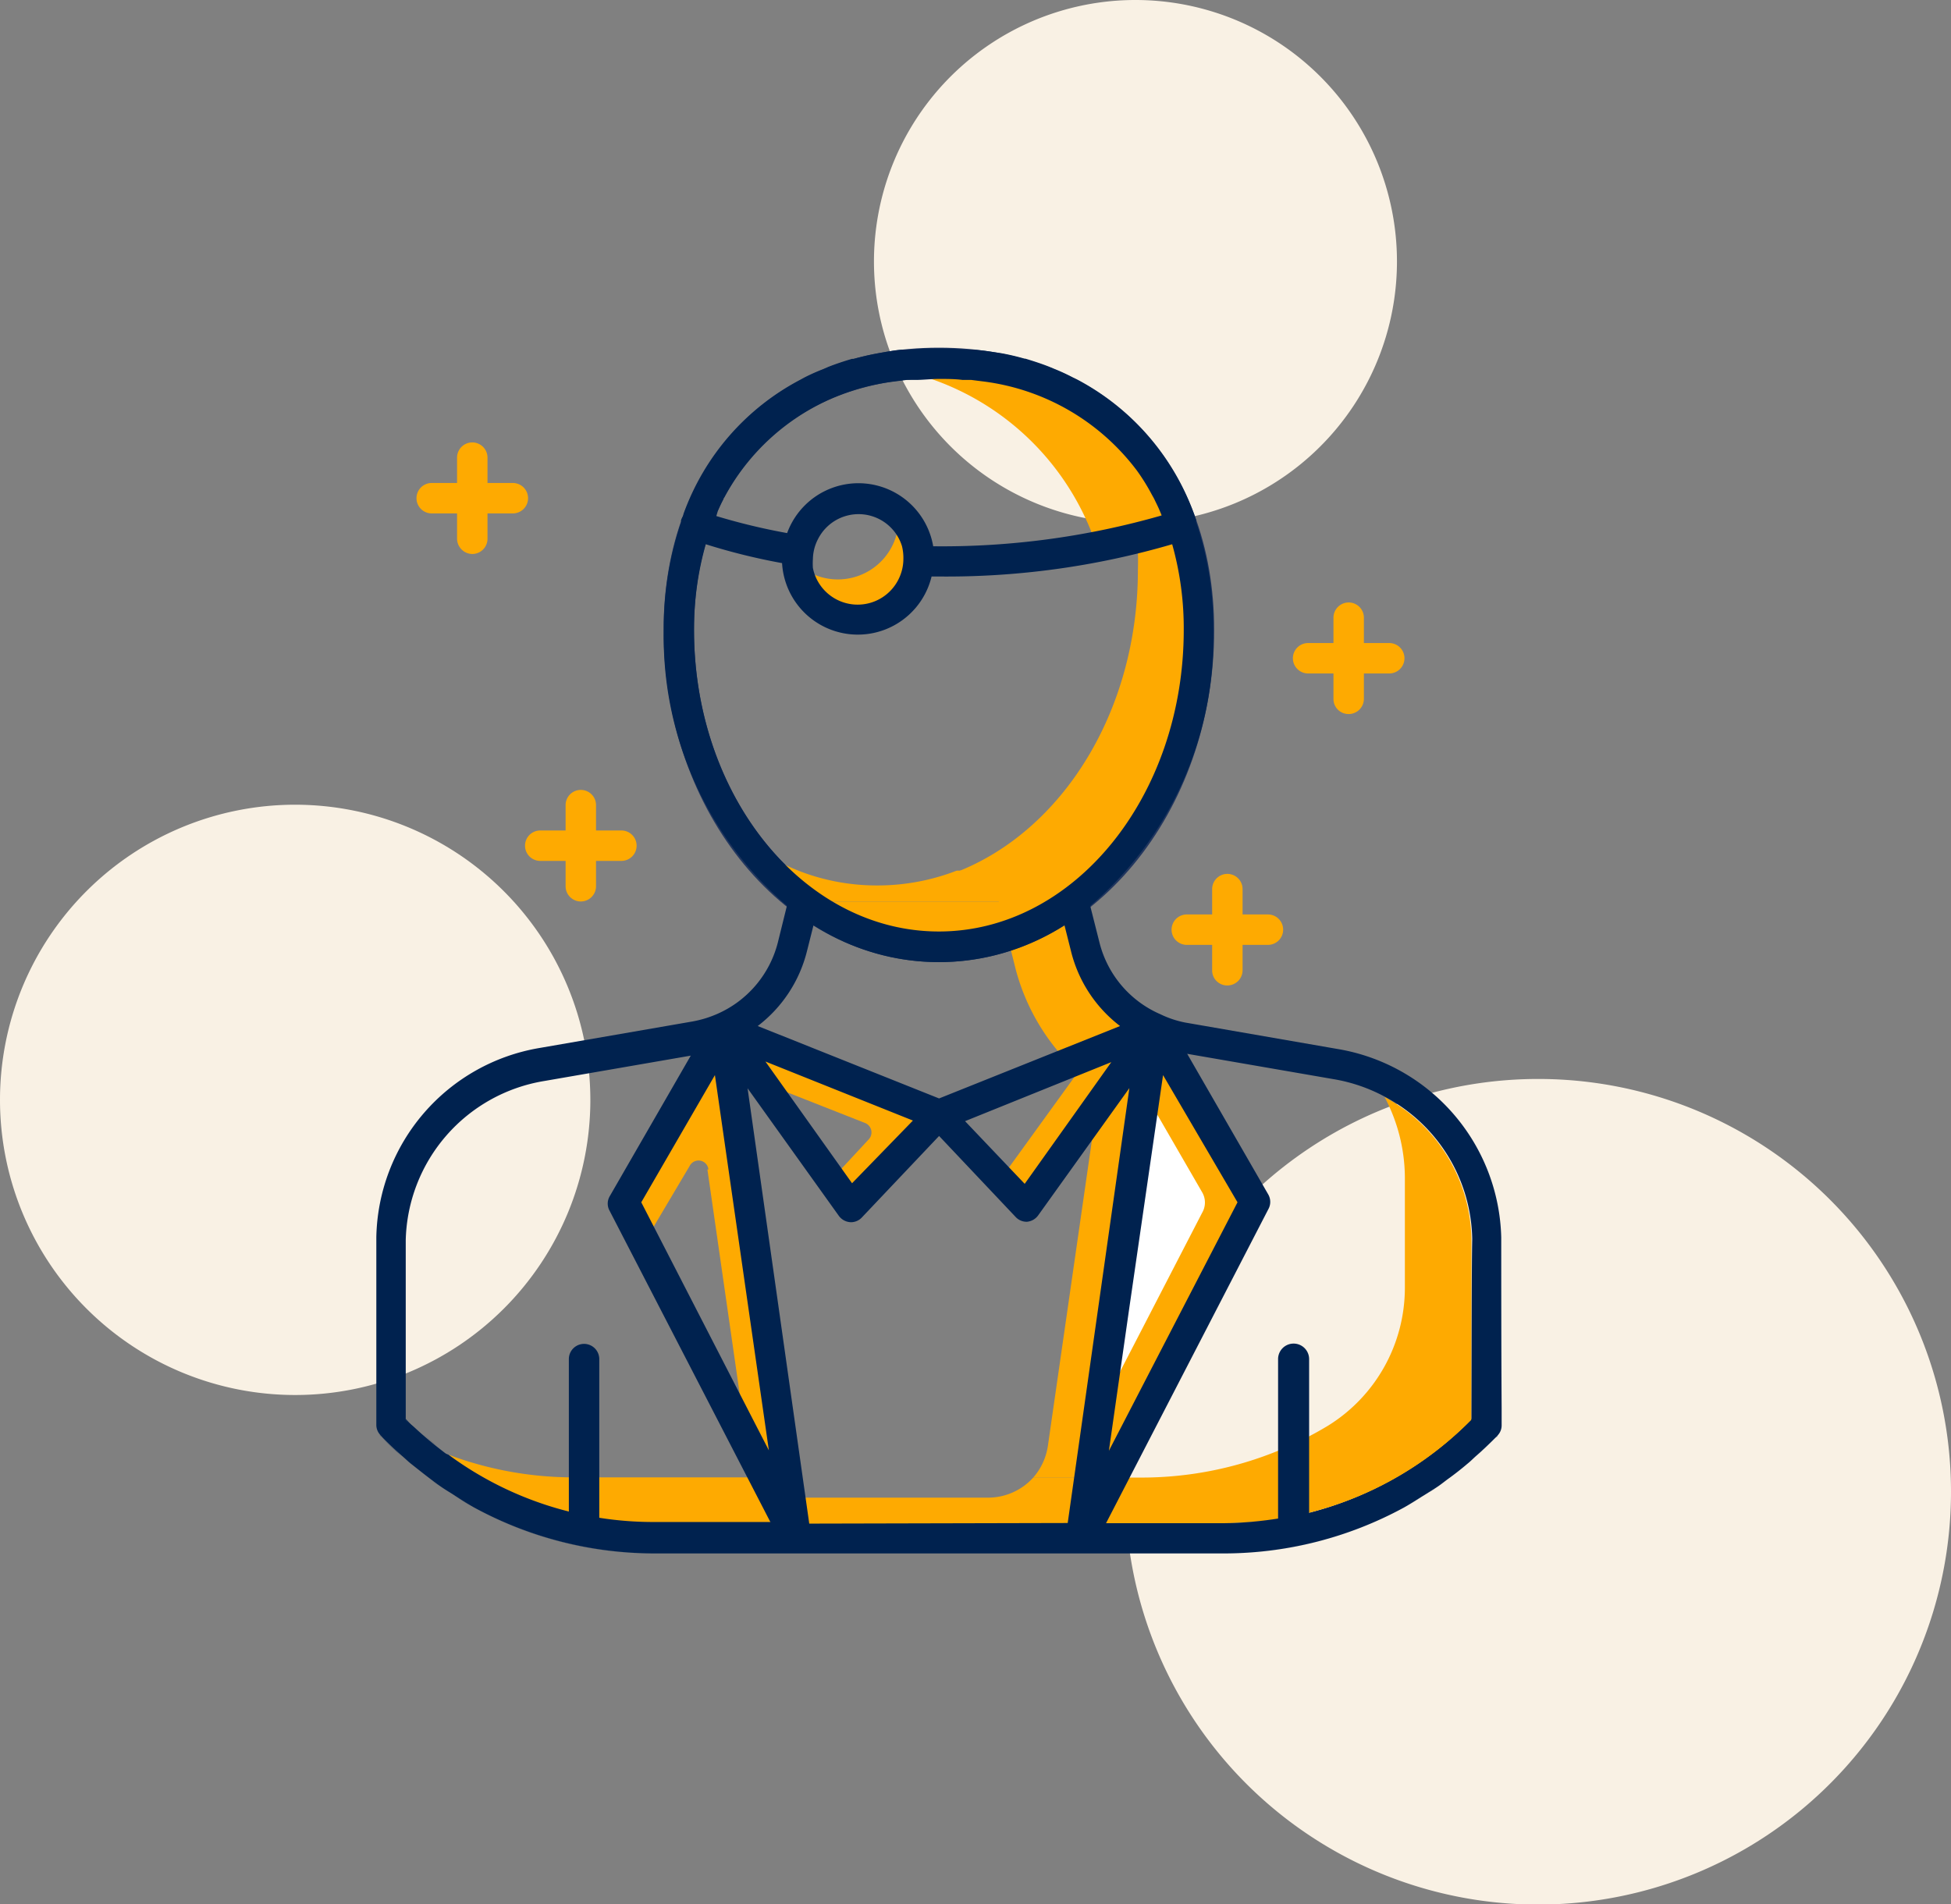 <svg xmlns="http://www.w3.org/2000/svg" xmlns:xlink="http://www.w3.org/1999/xlink" id="Layer_1" data-name="Layer 1" viewBox="0 0 96.17 93.87"><rect x="0" y="0" width="96.17" height="93.87" fill="#808080" stroke="none"/><defs><style>.cls-1{fill:none;}.cls-2{clip-path:url(#clip-path);}.cls-3{fill:#f9f1e4;}.cls-4{fill:#feaa01;}.cls-5{fill:#fff;}.cls-6{fill:#21365f;}.cls-7{fill:#00224f;}.cls-8{fill:#bdc3d8;}</style><clipPath id="clip-path" transform="translate(0 0)"><rect class="cls-1" width="96.17" height="93.87"></rect></clipPath></defs><title>3</title><g class="cls-2"><path class="cls-3" d="M68.86,12.89A12.89,12.89,0,1,1,56,0,12.89,12.89,0,0,1,68.86,12.89" transform="translate(0 0)"></path><path class="cls-3" d="M29.1,54.22A14.55,14.55,0,1,1,14.55,39.67,14.56,14.56,0,0,1,29.1,54.22" transform="translate(0 0)"></path><path class="cls-3" d="M96.17,73.53A20.35,20.35,0,1,1,75.83,53.19,20.34,20.34,0,0,1,96.17,73.53" transform="translate(0 0)"></path><path class="cls-4" d="M52.69,52.4l4.21-1.68a6,6,0,0,1-3.39-4l-.75-3H49.05l1,4a10.49,10.49,0,0,0,2.63,4.69" transform="translate(0 0)"></path><path class="cls-5" d="M70.82,55.11a9.16,9.16,0,0,1,.79,1,9.16,9.16,0,0,0-.79-1" transform="translate(0 0)"></path><path class="cls-5" d="M26.93,75c-.45-.15-.9-.32-1.34-.49.44.17.89.34,1.34.49" transform="translate(0 0)"></path><path class="cls-5" d="M71.62,56.08a8,8,0,0,1,.65,1.05,8,8,0,0,0-.65-1.05" transform="translate(0 0)"></path><path class="cls-5" d="M23.76,73.66a16.46,16.46,0,0,1-1.45-.88,16.46,16.46,0,0,0,1.45.88" transform="translate(0 0)"></path><path class="cls-5" d="M25.31,74.41q-.73-.31-1.44-.69.7.38,1.44.69" transform="translate(0 0)"></path><path class="cls-5" d="M69.82,54.22a9.09,9.09,0,0,1,.93.82,9.09,9.09,0,0,0-.93-.82" transform="translate(0 0)"></path><path class="cls-5" d="M28.64,75.45c-.39-.08-.78-.19-1.16-.3.38.11.77.22,1.16.3" transform="translate(0 0)"></path><path class="cls-5" d="M67.51,52.92a9.15,9.15,0,0,1,2.27,1.26,9.15,9.15,0,0,0-2.27-1.26" transform="translate(0 0)"></path><path class="cls-5" d="M72.31,57.2a8.54,8.54,0,0,1,.46,1.08,8.54,8.54,0,0,0-.46-1.08" transform="translate(0 0)"></path><path class="cls-5" d="M73.15,59.78A8.54,8.54,0,0,1,73.27,61a8.54,8.54,0,0,0-.12-1.23" transform="translate(0 0)"></path><path class="cls-5" d="M30.43,75.73c-.3,0-.59-.09-.88-.14.29,0,.58.11.88.14" transform="translate(0 0)"></path><path class="cls-5" d="M72.84,58.47a8.48,8.48,0,0,1,.28,1.13,8.48,8.48,0,0,0-.28-1.13" transform="translate(0 0)"></path><path class="cls-4" d="M32.28,75.83c-.62,0-1.24,0-1.85-.1.61.06,1.23.1,1.85.1" transform="translate(0 0)"></path><path class="cls-4" d="M23.87,73.72l-.11-.06.11.06" transform="translate(0 0)"></path><path class="cls-4" d="M25.59,74.52l-.28-.11.28.11" transform="translate(0 0)"></path><path class="cls-4" d="M29.55,75.6c-.3,0-.61-.09-.91-.15.3.06.61.1.91.15" transform="translate(0 0)"></path><path class="cls-4" d="M27.48,75.15,26.93,75l.55.14" transform="translate(0 0)"></path><path class="cls-4" d="M72.77,58.28c0,.07,0,.13.07.19s0-.12-.07-.19" transform="translate(0 0)"></path><path class="cls-4" d="M72.27,57.13l0,.07,0-.07" transform="translate(0 0)"></path><path class="cls-4" d="M73.12,59.6a1.13,1.13,0,0,1,0,.18,1.13,1.13,0,0,0,0-.18" transform="translate(0 0)"></path><path class="cls-4" d="M22.31,72.78h0" transform="translate(0 0)"></path><path class="cls-4" d="M71.62,56.07h0" transform="translate(0 0)"></path><path class="cls-4" d="M70.75,55a.23.23,0,0,0,.07.07.23.23,0,0,1-.07-.07" transform="translate(0 0)"></path><polyline class="cls-4" points="67.5 52.91 67.5 52.91 67.51 52.92 67.5 52.91"></polyline><path class="cls-4" d="M69.78,54.18s0,0,0,0,0,0,0,0" transform="translate(0 0)"></path><path class="cls-4" d="M67.45,74.33c-.46.21-1,.38-1.43.55.49-.17,1-.34,1.43-.55" transform="translate(0 0)"></path><path class="cls-4" d="M62.15,75.73c-.61.06-1.23.1-1.87.1.64,0,1.26,0,1.87-.1" transform="translate(0 0)"></path><path class="cls-4" d="M65.75,75a12.91,12.91,0,0,1-1.39.37A12.91,12.91,0,0,0,65.75,75" transform="translate(0 0)"></path><path class="cls-4" d="M64,75.44c-.45.1-.92.16-1.39.22.47-.06.94-.12,1.39-.22" transform="translate(0 0)"></path><path class="cls-4" d="M69.07,73.53c-.48.27-1,.51-1.47.73.5-.22,1-.46,1.47-.73" transform="translate(0 0)"></path><path class="cls-4" d="M73.28,70.26a17.88,17.88,0,0,1-4.15,3.23,17.88,17.88,0,0,0,4.15-3.23" transform="translate(0 0)"></path><path class="cls-4" d="M29.55,75.6c-.3,0-.61-.09-.91-.15s-.78-.19-1.16-.3L26.93,75c-.45-.15-.9-.32-1.34-.49l-.28-.11q-.73-.31-1.44-.69l-.11-.06a16.46,16.46,0,0,1-1.45-.88h0c-.48-.33-.95-.68-1.4-1s-.7-.62-1-.94l-.21-.18h0c-.13-.13-.27-.24-.39-.36a18,18,0,0,0,13,5.57c-.62,0-1.24,0-1.85-.1-.3,0-.59-.09-.88-.13" transform="translate(0 0)"></path><polygon class="cls-5" points="19.28 70.25 19.28 70.26 19.28 70.25 19.28 70.25"></polygon><path class="cls-5" d="M19.86,70.79c.34.32.67.64,1,.94-.36-.3-.71-.62-1-.94" transform="translate(0 0)"></path><path class="cls-4" d="M67.6,74.26l-.15.07.15-.07" transform="translate(0 0)"></path><polyline class="cls-4" points="73.28 70.25 73.28 70.25 73.28 70.25 73.28 70.25"></polyline><path class="cls-4" d="M69.13,73.49l-.06,0,.06,0" transform="translate(0 0)"></path><path class="cls-4" d="M62.59,75.66l-.43.07.43-.07" transform="translate(0 0)"></path><path class="cls-4" d="M64.36,75.35c-.13,0-.25.07-.38.09.13,0,.25-.06.38-.09" transform="translate(0 0)"></path><path class="cls-4" d="M66,74.88l-.27.1.27-.1" transform="translate(0 0)"></path><path class="cls-4" d="M20.9,71.73c.45.37.92.72,1.4,1-.48-.33-.95-.69-1.4-1" transform="translate(0 0)"></path><path class="cls-4" d="M19.86,70.79c-.06-.06-.13-.11-.19-.18h0l.21.18" transform="translate(0 0)"></path><path class="cls-6" d="M46.28,47.43c-7.48,0-13.57-7.34-13.57-16.37,0-8.33,5.46-13.92,13.57-13.92s13.57,5.59,13.57,13.92c0,9-6.08,16.37-13.57,16.37m0-28.79c-7.33,0-12.07,4.88-12.07,12.42,0,8.2,5.42,14.87,12.07,14.87s12.07-6.67,12.07-14.87c0-7.54-4.73-12.42-12.07-12.42" transform="translate(0 0)"></path><polygon class="cls-4" points="54.47 51.69 54.47 51.69 56.9 50.72 54.47 51.69"></polygon><path class="cls-4" d="M28.28,72.83a17.6,17.6,0,0,1-6.18-1.12,17,17,0,0,0,10.18,3.37h6.89l-.32-2.25Z" transform="translate(0 0)"></path><path class="cls-7" d="M22.1,71.71a17.19,17.19,0,0,1-2.43-1.1c.06.07.13.12.19.18.33.32.68.64,1,.94s.92.72,1.4,1h0a16.46,16.46,0,0,0,1.45.88l.11.06q.7.38,1.44.69l.28.11c.44.17.89.34,1.34.49l.55.14c.38.11.77.22,1.16.3s.61.1.91.15.58.1.88.13c.61.06,1.23.1,1.85.1h7l-.11-.75H32.28A17,17,0,0,1,22.1,71.71" transform="translate(0 0)"></path><path class="cls-7" d="M22.33,73.69c-.2-.13-.4-.24-.59-.37.19.13.39.24.59.37" transform="translate(0 0)"></path><path class="cls-7" d="M21.58,71.31c-.31-.25-.61-.5-.9-.76.29.26.59.52.9.76" transform="translate(0 0)"></path><path class="cls-7" d="M19.82,71.8c-.33-.3-.67-.61-1-.94.32.33.65.64,1,.94" transform="translate(0 0)"></path><path class="cls-7" d="M21.11,72.85c-.3-.22-.6-.44-.88-.69.28.25.58.47.88.69" transform="translate(0 0)"></path><polyline class="cls-7" points="23.35 74.31 23.35 74.31 23.35 74.31"></polyline><path class="cls-7" d="M73.73,70.86c-.32.33-.65.64-1,.94.34-.3.68-.61,1-.94" transform="translate(0 0)"></path><path class="cls-7" d="M72.34,72.16c-.29.25-.59.47-.89.7.3-.23.6-.45.89-.7" transform="translate(0 0)"></path><path class="cls-7" d="M69.22,74.31h0" transform="translate(0 0)"></path><path class="cls-7" d="M70.82,73.32c-.19.14-.4.25-.6.38l.6-.38" transform="translate(0 0)"></path><path class="cls-7" d="M20,70l.4.37c-.14-.13-.26-.28-.4-.42Z" transform="translate(0 0)"></path><path class="cls-7" d="M73.29,69.13a17.25,17.25,0,0,1-13,6H53.39l-.11.75h7c.64,0,1.26,0,1.87-.1l.44-.07c.47-.06.94-.12,1.39-.22.13,0,.25-.07.38-.09.47-.11.94-.23,1.39-.37l.27-.1c.48-.17,1-.34,1.43-.55l.15-.07c.5-.22,1-.46,1.47-.73l.06,0a17.88,17.88,0,0,0,4.15-3.23h0c0-.31,0-.64,0-1v-.16" transform="translate(0 0)"></path><path class="cls-7" d="M70.22,73.7c-.33.2-.66.42-1,.61.34-.19.67-.4,1-.61" transform="translate(0 0)"></path><path class="cls-7" d="M73.83,70.77l0,0a.86.86,0,0,1-.13.14l.1-.09" transform="translate(0 0)"></path><path class="cls-7" d="M71.44,72.86c-.2.15-.4.32-.62.46.22-.14.42-.31.62-.46" transform="translate(0 0)"></path><path class="cls-7" d="M22.08,71.7l-.5-.39.5.39" transform="translate(0 0)"></path><path class="cls-7" d="M72.74,71.8c-.13.12-.26.25-.4.36.14-.11.27-.24.4-.36" transform="translate(0 0)"></path><path class="cls-7" d="M69.18,74.32a18.58,18.58,0,0,1-8.9,2.26,18.53,18.53,0,0,0,8.9-2.26" transform="translate(0 0)"></path><path class="cls-7" d="M20.23,72.16c-.14-.11-.27-.24-.41-.36.14.12.27.25.41.36" transform="translate(0 0)"></path><path class="cls-7" d="M20.68,70.55l-.25-.23.25.23" transform="translate(0 0)"></path><path class="cls-7" d="M21.75,73.32c-.22-.14-.42-.31-.64-.47.21.16.42.33.64.47" transform="translate(0 0)"></path><path class="cls-7" d="M32.28,76.58a18.71,18.71,0,0,1-8.93-2.27,18.55,18.55,0,0,0,8.93,2.27" transform="translate(0 0)"></path><path class="cls-7" d="M18.74,70.77l.09.09-.12-.14,0,0" transform="translate(0 0)"></path><path class="cls-7" d="M23.35,74.31c-.35-.19-.68-.41-1-.62.34.21.67.43,1,.62" transform="translate(0 0)"></path><path class="cls-7" d="M73.29,69.13h0v0" transform="translate(0 0)"></path><path class="cls-4" d="M72.53,70c0-2.92,0-7.66,0-8.92a8.1,8.1,0,0,0-4.28-7,8.56,8.56,0,0,1,1,3.94c0,.79,0,3,0,5.43a8,8,0,0,1-3.8,6.84,17.79,17.79,0,0,1-9.21,2.55H53.72l-.33,2.25h6.89A17.07,17.07,0,0,0,72.53,70" transform="translate(0 0)"></path><path class="cls-4" d="M50.94,72.83h2.78L56.9,50.72l-2.43,1L51.65,71.3a3.05,3.05,0,0,1-.71,1.53" transform="translate(0 0)"></path><path class="cls-4" d="M50.94,72.83a3,3,0,0,1-2.2,1H39l.29,2h14l.44-3Z" transform="translate(0 0)"></path><path class="cls-5" d="M38.66,43.6c-.33-.31-.66-.63-1-1,.3.34.63.66,1,1" transform="translate(0 0)"></path><path class="cls-5" d="M43.23,46.21c-.31-.09-.63-.19-.93-.31.3.12.62.22.93.31" transform="translate(0 0)"></path><path class="cls-5" d="M39.72,44.45a9.16,9.16,0,0,1-1-.79,9.16,9.16,0,0,0,1,.79" transform="translate(0 0)"></path><path class="cls-5" d="M57.75,24.61c.17.36.33.73.47,1.12-.14-.39-.3-.76-.47-1.12" transform="translate(0 0)"></path><path class="cls-5" d="M42,45.76c-.32-.14-.64-.28-1-.45.31.17.63.31,1,.45" transform="translate(0 0)"></path><path class="cls-5" d="M40.83,45.18c-.33-.19-.66-.4-1-.62.31.22.64.43,1,.62" transform="translate(0 0)"></path><path class="cls-5" d="M58.77,27.7c.07.36.13.75.18,1.14-.05-.39-.11-.78-.18-1.14" transform="translate(0 0)"></path><path class="cls-5" d="M44.56,46.52c-.33-.05-.65-.11-1-.19.32.08.64.14,1,.19" transform="translate(0 0)"></path><path class="cls-5" d="M59,29.33a16.14,16.14,0,0,1,.09,1.73A16.14,16.14,0,0,0,59,29.33" transform="translate(0 0)"></path><path class="cls-5" d="M46.28,46.68a10.24,10.24,0,0,1-1.36-.09,10.24,10.24,0,0,0,1.36.09" transform="translate(0 0)"></path><path class="cls-5" d="M58.36,26.14c.11.34.2.69.29,1.05-.09-.36-.18-.71-.29-1.05" transform="translate(0 0)"></path><path class="cls-4" d="M44.92,46.59l-.36-.07.36.07" transform="translate(0 0)"></path><path class="cls-4" d="M43.59,46.33l-.36-.12.36.12" transform="translate(0 0)"></path><path class="cls-4" d="M41.05,45.31l-.22-.13.22.13" transform="translate(0 0)"></path><path class="cls-4" d="M42.3,45.9l-.3-.14.3.14" transform="translate(0 0)"></path><path class="cls-4" d="M57.66,24.41l.09.2-.09-.2" transform="translate(0 0)"></path><path class="cls-4" d="M58.22,25.73l.14.41-.14-.41" transform="translate(0 0)"></path><path class="cls-4" d="M58.65,27.19l.12.51-.12-.51" transform="translate(0 0)"></path><path class="cls-4" d="M59,28.84c0,.16,0,.32.06.49,0-.17,0-.33-.06-.49" transform="translate(0 0)"></path><path class="cls-4" d="M39.86,44.56l-.14-.11.14.11" transform="translate(0 0)"></path><path class="cls-4" d="M38.74,43.66l-.08-.06Z" transform="translate(0 0)"></path><path class="cls-4" d="M37.7,42.63l0,0Z" transform="translate(0 0)"></path><path class="cls-4" d="M40.39,44.45l-.1.39.54.34.22.13a9.12,9.12,0,0,0,1,.45l.3.14c.3.12.62.22.93.31l.36.12c.32.08.64.14,1,.19l.36.07a12.26,12.26,0,0,0,1.36.09,11,11,0,0,0,6-1.82l-.11-.41Z" transform="translate(0 0)"></path><path class="cls-4" d="M53.48,43.51l.1.38A16.75,16.75,0,0,0,59.1,31.06,16.14,16.14,0,0,0,59,29.33c0-.17,0-.33-.06-.49-.05-.39-.11-.78-.18-1.14l-.12-.5a10.93,10.93,0,0,0-.29-1.06l-.14-.41c-.14-.38-.3-.76-.47-1.12l-.09-.2a11.25,11.25,0,0,0-3.75-4.31,14.09,14.09,0,0,1,2.19,8c0,7-3.76,12.88-8.94,14.89h5.6a.74.74,0,0,1,.72.56" transform="translate(0 0)"></path><path class="cls-4" d="M39.56,43a11.86,11.86,0,0,1-2.8-1.51,14.49,14.49,0,0,0,.91,1.13l0,0c.3.34.63.66,1,1l.08.06c.08.08.17.14.25.21l.09-.36a.74.74,0,0,1,.48-.52" transform="translate(0 0)"></path><path class="cls-4" d="M39.86,44.56l.43.28.1-.39H52.17l.11.41a13.29,13.29,0,0,0,1.3-1l-.1-.38a.74.74,0,0,0-.72-.56h-5.6a10.78,10.78,0,0,1-3.88.73A10.58,10.58,0,0,1,39.56,43a.74.74,0,0,0-.48.52l-.09.36c.24.2.48.4.73.58l.14.11" transform="translate(0 0)"></path><path class="cls-5" d="M45,18c.42,0,.84-.06,1.27-.06-.43,0-.85,0-1.27.06" transform="translate(0 0)"></path><path class="cls-5" d="M58.28,25.9c-.58.2-1.19.38-1.81.54.62-.16,1.23-.34,1.81-.54" transform="translate(0 0)"></path><path class="cls-4" d="M44.86,18l.15,0-.15,0" transform="translate(0 0)"></path><path class="cls-4" d="M56.47,26.44l-.44.12.44-.12" transform="translate(0 0)"></path><path class="cls-4" d="M54.08,27c.67-.13,1.32-.27,2-.43l.44-.12c.62-.16,1.23-.34,1.81-.54-1.83-5.26-6.5-8-12-8-.43,0-.85,0-1.27.06h-.15c-.4,0-.8.09-1.19.16A13.11,13.11,0,0,1,54.08,27" transform="translate(0 0)"></path><path class="cls-5" d="M41.15,30.33a2.39,2.39,0,0,1-.32-.16,2.39,2.39,0,0,0,.32.16" transform="translate(0 0)"></path><path class="cls-5" d="M44.68,25.77a3.48,3.48,0,0,1,.3.5,4.14,4.14,0,0,0-.3-.5" transform="translate(0 0)"></path><path class="cls-5" d="M40.24,29.74a2.05,2.05,0,0,1-.34-.38,2.05,2.05,0,0,0,.34.38" transform="translate(0 0)"></path><path class="cls-5" d="M45,26.32a2.6,2.6,0,0,1,.18.49,2.88,2.88,0,0,0-.18-.49" transform="translate(0 0)"></path><path class="cls-5" d="M45.21,26.92a3.3,3.3,0,0,1,.07.64,3.39,3.39,0,0,0-.07-.64" transform="translate(0 0)"></path><path class="cls-5" d="M40.66,30.08a3.07,3.07,0,0,1-.35-.28,3.07,3.07,0,0,0,.35.28" transform="translate(0 0)"></path><path class="cls-5" d="M41.69,30.5l-.24-.08.24.08" transform="translate(0 0)"></path><path class="cls-8" d="M42.28,30.56a3.8,3.8,0,0,1-.59-.06,3.8,3.8,0,0,0,.59.06" transform="translate(0 0)"></path><path class="cls-8" d="M40.83,30.17l-.17-.09.17.09" transform="translate(0 0)"></path><path class="cls-8" d="M41.45,30.42a1.49,1.49,0,0,1-.3-.09,1.49,1.49,0,0,0,.3.09" transform="translate(0 0)"></path><path class="cls-8" d="M40.31,29.8l-.07-.06.07.06" transform="translate(0 0)"></path><path class="cls-8" d="M45.18,26.81a.45.45,0,0,0,0,.11.45.45,0,0,1,0-.11" transform="translate(0 0)"></path><path class="cls-8" d="M39.9,29.36l0,0,0,0" transform="translate(0 0)"></path><path class="cls-8" d="M45,26.27a.08.08,0,0,1,0,.05.08.08,0,0,0,0-.05" transform="translate(0 0)"></path><polyline class="cls-8" points="44.68 25.77 44.68 25.77 44.68 25.77"></polyline><path class="cls-4" d="M45.21,26.92l0-.1a2.7,2.7,0,0,0-.18-.5.08.08,0,0,0,0-.05,4.14,4.14,0,0,0-.3-.5h0a3.05,3.05,0,0,0-.43-.45,1.75,1.75,0,0,1,0,.24,3,3,0,0,1-5,2.24,3.08,3.08,0,0,0,.58,1.54l0,0a2.05,2.05,0,0,0,.34.38s0,0,.07.07.23.19.35.27l.17.09a2.39,2.39,0,0,0,.32.16,1.49,1.49,0,0,0,.3.09l.24.08a3.8,3.8,0,0,0,.59.06,3,3,0,0,0,3-3,3.3,3.3,0,0,0-.07-.64" transform="translate(0 0)"></path><path class="cls-4" d="M30.63,40.94H29.38V39.69a.75.75,0,0,0-1.5,0v1.25H26.63a.75.75,0,1,0,0,1.5h1.25v1.25a.75.75,0,0,0,1.5,0V42.44h1.25a.75.75,0,0,0,0-1.5" transform="translate(0 0)"></path><path class="cls-4" d="M25.28,25.31h-4a.75.75,0,0,1,0-1.5h4a.75.75,0,0,1,0,1.5" transform="translate(0 0)"></path><path class="cls-4" d="M23.28,27.31a.76.76,0,0,1-.75-.75v-4a.75.75,0,0,1,1.5,0v4a.75.75,0,0,1-.75.75" transform="translate(0 0)"></path><path class="cls-4" d="M62.5,46.58h-4a.75.75,0,0,1,0-1.5h4a.75.75,0,0,1,0,1.5" transform="translate(0 0)"></path><path class="cls-4" d="M60.5,48.58a.74.74,0,0,1-.75-.75v-4a.75.75,0,0,1,1.5,0v4a.75.75,0,0,1-.75.75" transform="translate(0 0)"></path><path class="cls-4" d="M68.48,33.2h-4a.75.75,0,1,1,0-1.5h4a.75.75,0,0,1,0,1.5" transform="translate(0 0)"></path><path class="cls-4" d="M66.48,35.2a.74.74,0,0,1-.75-.75v-4a.75.75,0,0,1,1.5,0v4a.75.75,0,0,1-.75.75" transform="translate(0 0)"></path><path class="cls-4" d="M41,58.13l1,1.37Z" transform="translate(0 0)"></path><path class="cls-4" d="M35.67,50.72l1.89,2.64,5.08,2a.5.5,0,0,1,.18.81L41,58.13l1,1.37L46.29,55Z" transform="translate(0 0)"></path><polygon class="cls-4" points="53.78 51.96 53.78 51.96 56.9 50.72 53.78 51.96"></polygon><path class="cls-4" d="M49.31,58.14l1.3,1.36Z" transform="translate(0 0)"></path><polygon class="cls-4" points="53.78 51.96 49.31 58.14 50.61 59.5 56.9 50.72 53.78 51.96"></polygon><polygon class="cls-4" points="31.78 61.24 31.78 61.24 30.76 59.25 31.78 61.24"></polygon><path class="cls-4" d="M36.79,71l2.49,4.84Z" transform="translate(0 0)"></path><path class="cls-4" d="M34.87,57.65,36.79,71l2.49,4.84L35.67,50.72l-4.91,8.53,1,2L34,57.47a.49.49,0,0,1,.92.18" transform="translate(0 0)"></path><polygon class="cls-5" points="56.9 50.72 61.83 59.25 53.28 75.83 56.9 50.72"></polygon><path class="cls-4" d="M61.83,59.25,56.9,50.72l-.46,3.18,2.82,4.88a1,1,0,0,1,0,1l-5.12,9.91-.89,6.18Z" transform="translate(0 0)"></path><path class="cls-7" d="M74,61a9.66,9.66,0,0,0-8.08-9.29l-7.49-1.3A5,5,0,0,1,57.2,50a5.24,5.24,0,0,1-3-3.52l-.46-1.82a17.44,17.44,0,0,0,6.07-13.63,16.27,16.27,0,0,0-.85-5.3s0-.07,0-.1a12.17,12.17,0,0,0-5.88-6.93l-.19-.09a9.83,9.83,0,0,0-.93-.43l-.24-.1c-.38-.15-.78-.28-1.18-.4H50.5a11.48,11.48,0,0,0-1.16-.27L49,17.36c-.31-.05-.63-.09-1-.12l-.38,0q-.66-.06-1.35-.06c-.45,0-.9,0-1.34.06l-.39,0c-.32,0-.63.07-.94.12l-.39.07c-.38.07-.76.16-1.13.26l-.08,0c-.41.12-.8.25-1.18.4l-.25.11a9.52,9.52,0,0,0-.92.41l-.2.11a12.08,12.08,0,0,0-5.76,6.62v0c0,.09-.08.18-.11.28s0,.06,0,.1a16.22,16.22,0,0,0-.86,5.3,17.47,17.47,0,0,0,6.07,13.63l-.45,1.82a5.26,5.26,0,0,1-3,3.52h0a5.44,5.44,0,0,1-1.23.37l-7.5,1.3A9.65,9.65,0,0,0,18.55,61c0,1.13,0,5,0,8.39h0v.86a.72.72,0,0,0,.18.47l.12.14c.32.33.66.64,1,.94.14.12.27.25.41.36s.59.47.88.69.42.32.64.47.38.24.58.37.67.43,1,.62h0a18.71,18.71,0,0,0,8.93,2.27h28a18.62,18.62,0,0,0,8.91-2.26h0c.34-.19.67-.41,1-.61l.6-.38c.22-.14.42-.31.63-.46s.6-.45.89-.7c.14-.11.27-.24.4-.36.34-.3.67-.61,1-.94a.86.86,0,0,0,.13-.14.71.71,0,0,0,.17-.47c0-.26,0-.56,0-.86h0C74,66.46,74,62.2,74,61ZM57.33,53,61,59.27,54.66,71.52l1-7ZM35.38,25.2c.08-.18.16-.36.25-.53s0-.09.07-.14a11,11,0,0,1,8.36-5.72l.63-.08.43,0c.38,0,.77-.05,1.16-.05s.79,0,1.17.05l.43,0,.63.08a11.22,11.22,0,0,1,7.54,4.4l0,0a10.11,10.11,0,0,1,.73,1.18c.05.09.1.17.14.26s.16.32.23.49.08.18.11.27A39.19,39.19,0,0,1,46,26.93a3.74,3.74,0,0,0-7.2-.65h0a31.28,31.28,0,0,1-3.49-.84Zm9.15,2.36a2.22,2.22,0,0,1-.16.82,2.25,2.25,0,0,1-4.3-.38,3.13,3.13,0,0,1,0-.44,2.22,2.22,0,0,1,.26-1,2.24,2.24,0,0,1,4.13.36A2.41,2.41,0,0,1,44.53,27.56Zm-10.32,3.5a15.28,15.28,0,0,1,.58-4.23,30.84,30.84,0,0,0,3.76.93,1,1,0,0,0,0-.17,1,1,0,0,1,0,.17,3.74,3.74,0,0,0,7.37.66h.36a39.61,39.61,0,0,0,11.5-1.59,15.27,15.27,0,0,1,.57,4.22c0,8.2-5.41,14.87-12.07,14.87S34.21,39.26,34.21,31.06Zm5.57,15.82.32-1.27a11.42,11.42,0,0,0,12.37,0l.32,1.27a6.64,6.64,0,0,0,2.42,3.7l-8.92,3.57-8.94-3.57A6.66,6.66,0,0,0,39.78,46.88Zm15,5.48-4.27,6-2.94-3.09ZM45,55.24,42,58.33l-4.27-6ZM35.24,53,37.9,71.5,31.61,59.27Zm-3,22.11a17.16,17.16,0,0,1-2.7-.22V67a.75.75,0,0,0-1.5,0v7.56a17.22,17.22,0,0,1-6-2.85h0l-.5-.39c-.3-.24-.61-.5-.9-.76l-.25-.23L20,70v0h0c0-3.47,0-7.7,0-8.87a8.15,8.15,0,0,1,6.83-7.84l7.22-1.25-4,6.94a.72.72,0,0,0,0,.71l8,15.49Zm7.65,0L36.85,53.65l4.5,6.29a.76.76,0,0,0,.56.31H42A.74.74,0,0,0,42.5,60l3.79-4,3.78,4a.74.74,0,0,0,.54.23h0a.76.76,0,0,0,.56-.31l4.5-6.28L52.63,75.08ZM72.53,70a17.11,17.11,0,0,1-8,4.59V67A.75.75,0,1,0,63,67v7.86a18.69,18.69,0,0,1-2.71.23H54.52l8-15.48a.74.74,0,0,0,0-.72l-4-6.94,7.22,1.25a8.2,8.2,0,0,1,2.55.88h0a8.1,8.1,0,0,1,4.28,7C72.54,62.29,72.54,67,72.53,70Z" transform="translate(0 0)"></path></g></svg>